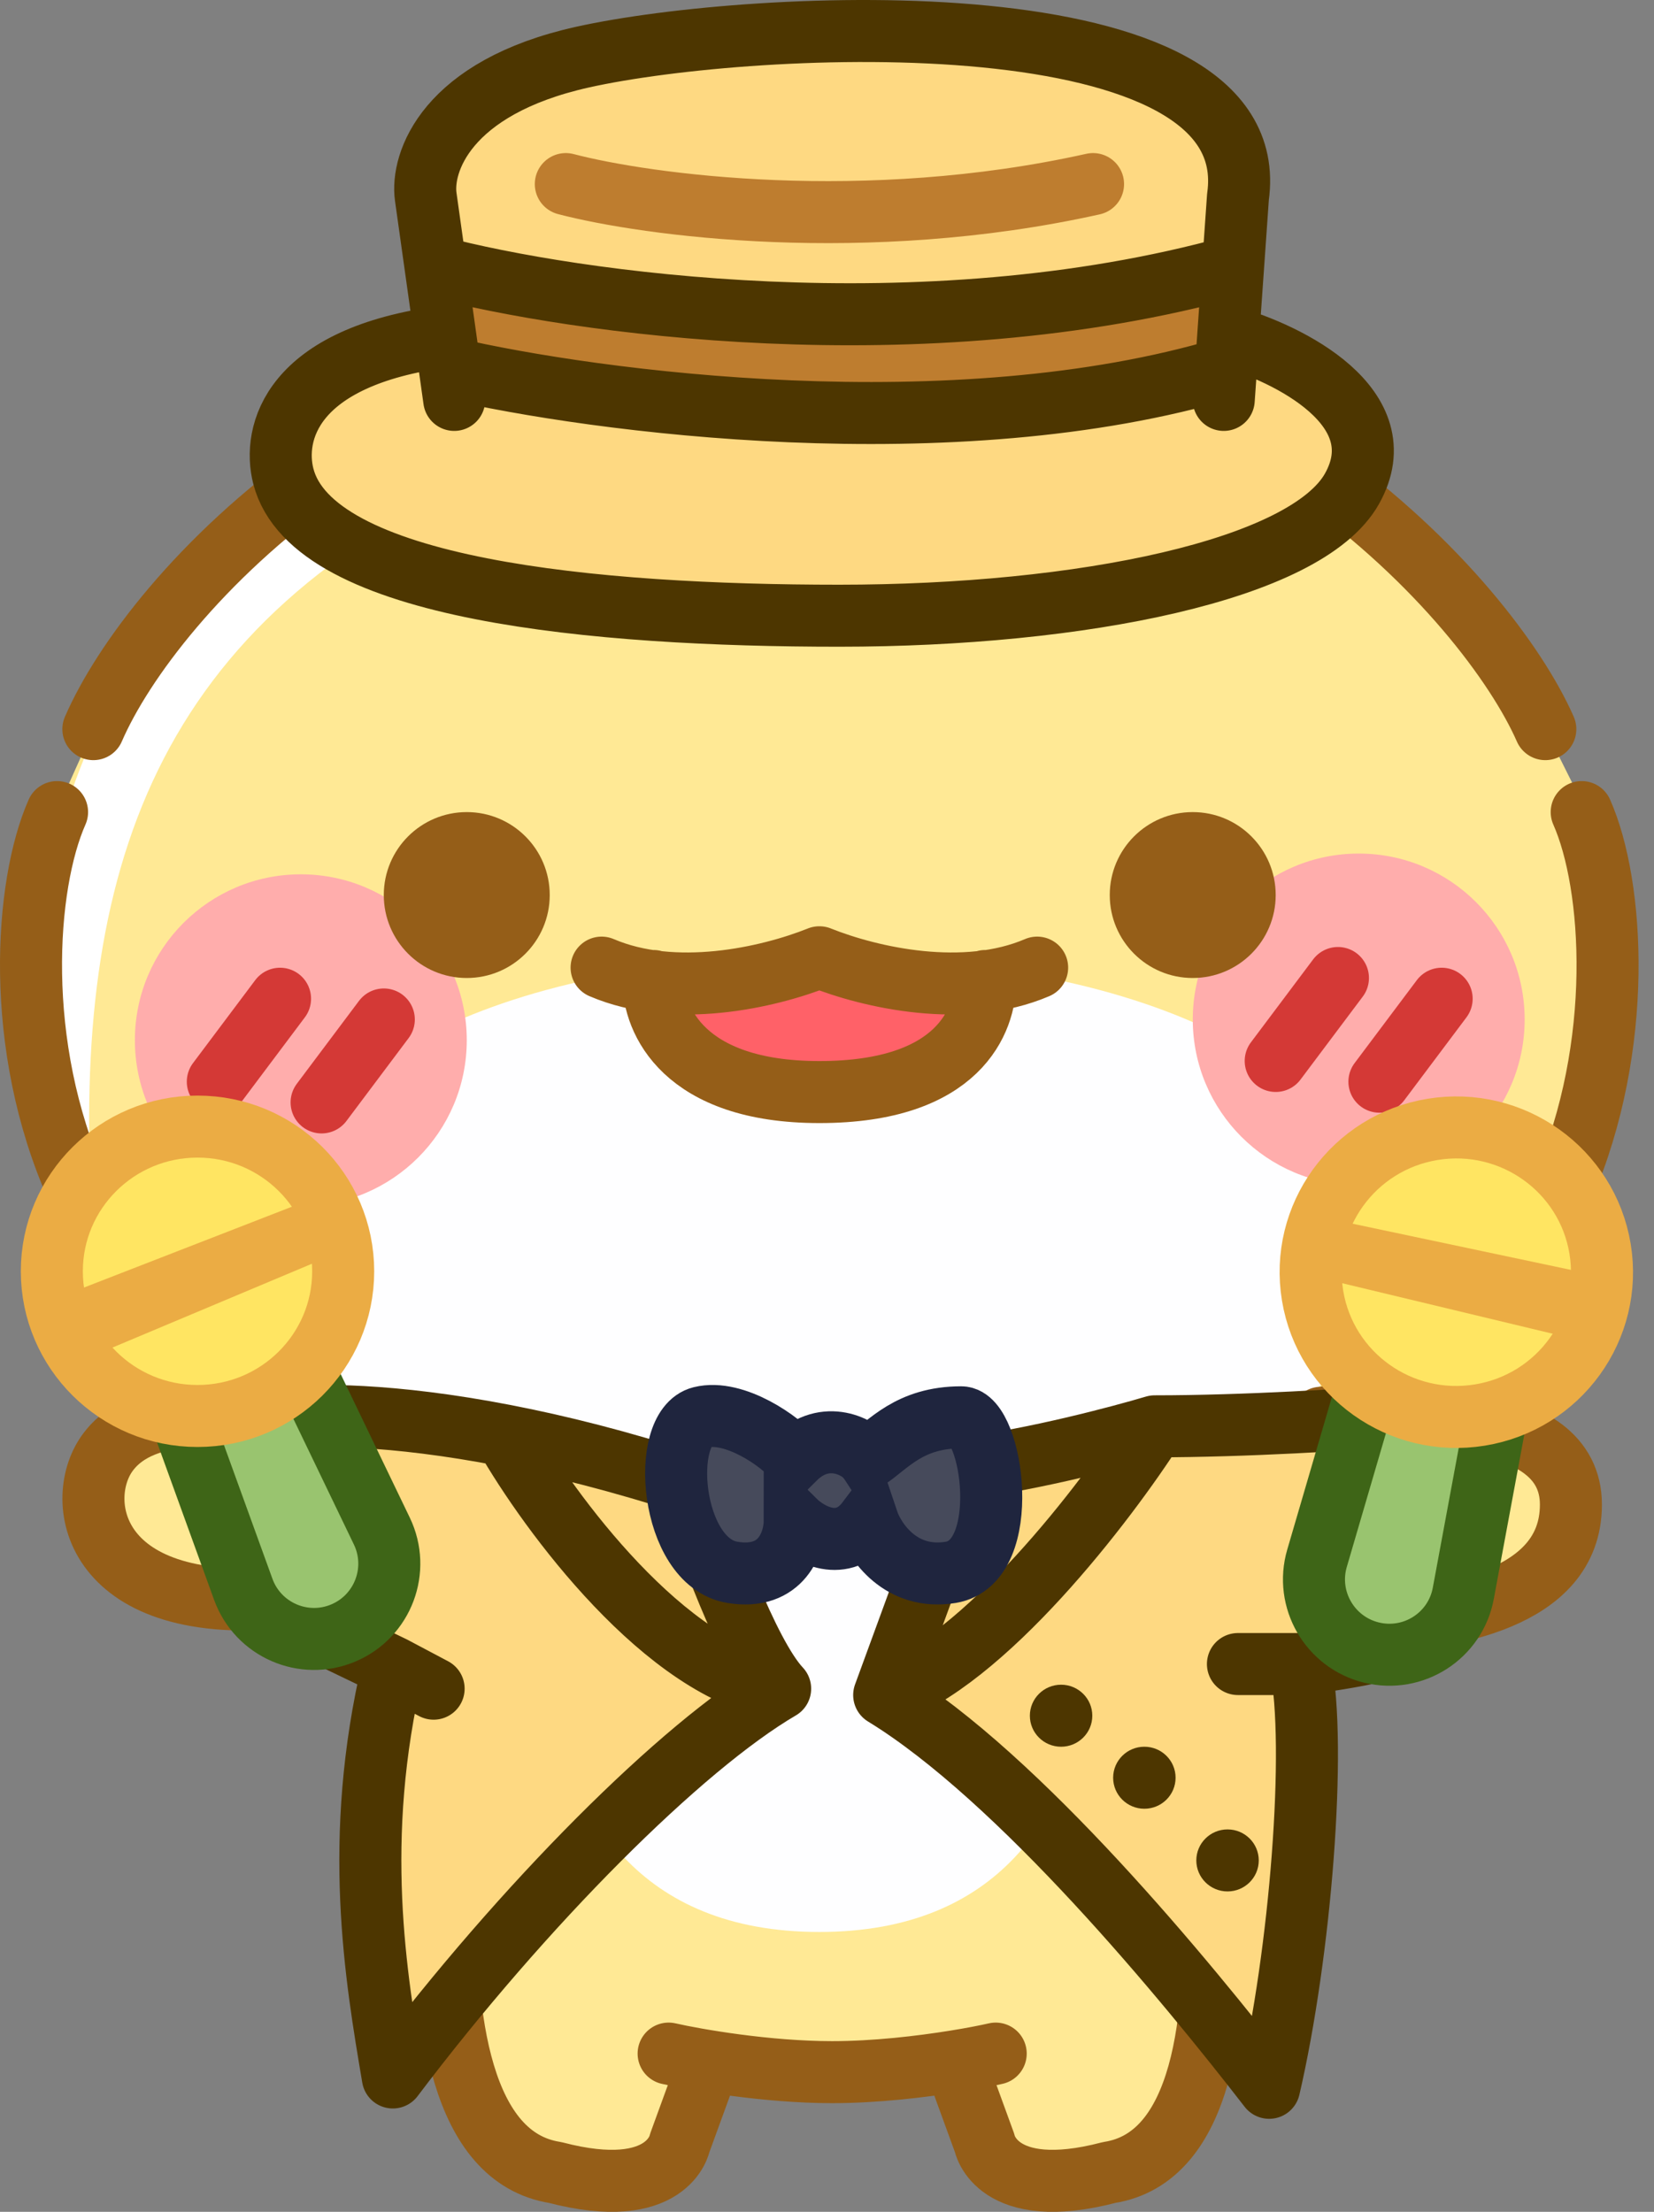 <svg width="80" height="107" viewBox="0 0 80 107" fill="none" xmlns="http://www.w3.org/2000/svg">
<rect x="0" y="0" width="80" height="107" fill="#808080" stroke="none"/>
<path d="M26.85 105.097C17.793 103.673 23.144 78.413 23.144 78.413L23.581 70.387H56.188L56.806 78.413C56.806 78.413 62.706 103.673 53.649 105.097C48.16 106.533 47.623 103.673 47.623 103.673L46.182 99.718C44.546 99.982 42.34 100.243 40.25 100.243C38.159 100.243 35.953 99.982 34.317 99.718L32.876 103.673C32.876 103.673 32.34 106.533 26.85 105.097Z" fill="#FFE995"/>
<path d="M23.144 78.413C23.144 78.413 17.793 103.673 26.85 105.097C32.34 106.533 32.876 103.673 32.876 103.673L34.317 99.718M32.34 99.345C33.658 99.644 37.086 100.243 40.25 100.243C42.34 100.243 44.546 99.981 46.182 99.718M46.182 99.718C47.022 99.583 47.712 99.447 48.16 99.345M46.182 99.718L47.623 103.673C47.623 103.673 48.16 106.533 53.649 105.097C62.706 103.673 56.806 78.413 56.806 78.413" stroke="#955E18" stroke-width="3" stroke-linecap="round" stroke-linejoin="round"/>
<path d="M39.63 93.461C22.072 93.461 26.587 70.387 26.587 70.387H52.671C52.671 70.387 57.187 93.461 39.63 93.461Z" fill="#FEFEFF"/>
<path d="M39.631 15.208C19.566 15.208 7.344 28.739 4.517 35.273L2.717 39.286C-0.291 46.309 0.712 70.387 24.788 70.387H54.68C78.756 70.387 79.759 46.309 76.751 39.286L74.745 35.273C71.996 29.012 59.696 15.208 39.631 15.208Z" fill="#FFE995"/>
<path d="M39.632 46.309C6.521 46.309 5.521 70.386 26.589 70.386H52.673C73.742 70.386 73.743 46.308 39.632 46.309Z" fill="#FEFEFF"/>
<path d="M24.081 22.732C7.38 29.942 3.514 42.295 4.438 58.471C-2.505 40.791 7.491 29.557 13.045 24.238C35.419 8.044 55.876 18.234 63.695 24.489C56.571 21.271 40.782 15.522 24.081 22.732Z" fill="white"/>
<circle cx="14.55" cy="50.322" r="8.026" fill="#FFADAC"/>
<path d="M13.545 48.315L10.535 52.328" stroke="#D43936" stroke-width="3" stroke-linecap="round" stroke-linejoin="round"/>
<path d="M18.564 49.318L15.555 53.331" stroke="#D43936" stroke-width="3" stroke-linecap="round" stroke-linejoin="round"/>
<circle cx="65.718" cy="49.318" r="8.026" fill="#FFADAC"/>
<path d="M64.713 47.312L61.703 51.325" stroke="#D43936" stroke-width="3" stroke-linecap="round" stroke-linejoin="round"/>
<path d="M69.729 48.315L66.719 52.328" stroke="#D43936" stroke-width="3" stroke-linecap="round" stroke-linejoin="round"/>
<path d="M39.632 52.83C33.064 52.83 31.616 49.343 31.606 47.476C34.552 47.86 37.69 47.085 39.631 46.309C41.57 47.085 44.709 47.86 47.656 47.476C47.647 49.343 46.401 52.83 39.632 52.83Z" fill="#FF6168"/>
<path d="M31.606 47.457C31.606 49.318 33.041 52.83 39.632 52.83C46.425 52.83 47.656 49.318 47.656 47.457M39.63 46.309C42.138 47.312 46.653 48.315 50.164 46.81M39.632 46.309C37.122 47.312 32.609 48.315 29.098 46.81" stroke="#955E18" stroke-width="3" stroke-linecap="round" stroke-linejoin="round"/>
<path d="M2.76 39.286C-0.351 46.309 0.507 70.386 26.592 70.386" stroke="#955E18" stroke-width="3" stroke-linecap="round" stroke-linejoin="round"/>
<path d="M76.503 39.286C79.615 46.309 78.577 70.386 53.676 70.386" stroke="#955E18" stroke-width="3" stroke-linecap="round" stroke-linejoin="round"/>
<path d="M4.516 35.273C7.342 28.739 19.564 15.208 39.629 15.208C59.694 15.208 71.994 29.012 74.743 35.273" stroke="#955E18" stroke-width="3" stroke-linecap="round" stroke-linejoin="round"/>
<circle cx="22.576" cy="43.299" r="4.013" fill="#955E18"/>
<circle cx="57.689" cy="43.299" r="4.013" fill="#955E18"/>
<path fill-rule="evenodd" clip-rule="evenodd" d="M20.592 9.52C20.362 7.882 21.557 4.238 28.173 2.764C36.444 0.922 61.257 -0.306 59.878 9.52L59.641 12.897C44.564 17.073 27.642 14.637 21.066 12.897L20.592 9.52Z" fill="#FED982"/>
<path d="M21.066 12.897L21.54 16.275L21.755 17.81C28.791 19.448 46.149 21.741 59.297 17.81L59.404 16.275L59.641 12.897C44.564 17.073 27.642 14.637 21.066 12.897Z" fill="#BE7D2F"/>
<path d="M65.392 23.644C67.597 19.714 62.319 17.094 59.404 16.275L59.297 17.81C46.149 21.741 28.791 19.448 21.755 17.81L21.54 16.275C14.03 17.258 13.183 20.984 13.702 23.03C15.105 28.557 28.859 29.786 40.583 29.786C52.306 29.786 63.186 27.575 65.392 23.644Z" fill="#FED982"/>
<path d="M21.97 19.346L21.755 17.81M59.189 19.346L59.297 17.81M59.404 16.275C62.319 17.094 67.597 19.714 65.392 23.644C63.186 27.575 52.306 29.786 40.583 29.786C28.859 29.786 15.105 28.557 13.702 23.03C13.183 20.984 14.03 17.258 21.54 16.275M59.404 16.275L59.641 12.897M59.404 16.275L59.297 17.81M21.54 16.275L21.066 12.897M21.54 16.275L21.755 17.81M21.066 12.897L20.592 9.52C20.362 7.882 21.557 4.238 28.173 2.764C36.444 0.922 61.257 -0.306 59.878 9.52L59.641 12.897M21.066 12.897C27.642 14.637 44.564 17.073 59.641 12.897M21.755 17.81C28.791 19.448 46.149 21.741 59.297 17.81" stroke="#4D3600" stroke-width="3" stroke-linecap="round" stroke-linejoin="round"/>
<path d="M27.367 8.905C31.273 9.929 41.841 11.362 52.868 8.905" stroke="#BE7D2F" stroke-width="3" stroke-linecap="round"/>
<path d="M5.169 70.324C6.972 67.762 11.502 68.595 12.508 68.762L14.029 77.262C4.458 78.262 3.538 72.643 5.169 70.324Z" fill="#FFE995" stroke="#955E18" stroke-width="3" stroke-linecap="round" stroke-linejoin="round"/>
<path d="M33.297 71.765C34.119 74.377 36.157 80.02 37.734 81.692C32.969 84.478 25.312 92.141 19.001 100.5L18.976 100.351C18.157 95.489 17.049 88.921 19.001 80.647L13.578 78.035V68.63C15.139 68.394 18.939 68.382 24.424 69.444C27.023 69.947 30 70.69 33.297 71.765Z" fill="#FED982"/>
<path d="M37.734 81.692C36.157 80.02 34.119 74.377 33.297 71.765C30 70.69 27.023 69.947 24.424 69.444M37.734 81.692C32.969 84.478 25.312 92.141 19.001 100.5C18.18 95.624 17.029 89.006 19.001 80.647M37.734 81.692C32.212 80.856 26.56 73.178 24.424 69.444M19.001 80.647L20.973 81.692M19.001 80.647L13.578 78.035V68.63C15.139 68.394 18.939 68.382 24.424 69.444" stroke="#4D3600" stroke-width="3" stroke-linecap="round" stroke-linejoin="round"/>
<path d="M11.766 76.885L8.547 68L14.586 66L18.468 74.066C19.369 75.936 18.525 78.18 16.614 78.994C14.693 79.812 12.478 78.849 11.766 76.885Z" fill="#99C46F" stroke="#3E6517" stroke-width="3"/>
<ellipse cx="9.553" cy="61.5" rx="7.046" ry="7" fill="#FFE562"/>
<path d="M15.086 58L3.512 62.5V66L16.596 60.5L15.086 58Z" fill="#EBAC44"/>
<ellipse cx="9.553" cy="61.5" rx="7.046" ry="7" stroke="#EBAC44" stroke-width="3"/>
<path d="M63.908 68.585L63.903 68.585L66.69 78.558L66.694 78.558C69.793 78.208 75.981 77.509 75.981 72.785C75.981 68.061 67.936 68.41 63.908 68.585Z" fill="#FFE995" stroke="#955E18" stroke-width="3" stroke-linecap="round" stroke-linejoin="round"/>
<path d="M42.766 82L46.792 71C50.013 70.6 54.173 69.5 55.85 69C60.279 69 65.412 68.667 67.425 68.5L69.438 79C67.828 79.8 64.406 80.334 62.896 80.5C63.701 84.5 62.896 94.5 61.386 101C57.36 95.8 49.308 86 42.766 82Z" fill="#FED982"/>
<path d="M42.766 82L46.792 71C50.013 70.6 54.173 69.5 55.85 69M42.766 82C49.308 86 57.36 95.8 61.386 101C62.896 94.5 63.701 84.5 62.896 80.5M42.766 82C47.597 80.4 53.502 72.667 55.85 69M62.896 80.5H59.876M62.896 80.5C64.406 80.334 67.828 79.8 69.438 79L67.425 68.5C65.412 68.667 60.279 69 55.85 69" stroke="#4D3600" stroke-width="3" stroke-linecap="round" stroke-linejoin="round"/>
<ellipse cx="51.322" cy="83" rx="1.51" ry="1.5" fill="#4D3600"/>
<ellipse cx="55.35" cy="86" rx="1.51" ry="1.5" fill="#4D3600"/>
<ellipse cx="59.373" cy="90" rx="1.51" ry="1.5" fill="#4D3600"/>
<path d="M70.776 77.081L72.499 67.795L66.213 66.797L63.701 75.383C63.118 77.374 64.318 79.451 66.335 79.945C68.366 80.442 70.395 79.134 70.776 77.081Z" fill="#99C46F" stroke="#3E6517" stroke-width="3"/>
<ellipse cx="7.044" cy="7.001" rx="7.044" ry="7.001" transform="matrix(-0.987 0.161 0.163 0.987 76.25 53.5)" fill="#FFE562"/>
<path d="M64.407 58.984L76.564 61.556L77.137 65.01L63.327 61.695L64.407 58.984Z" fill="#EBAC44"/>
<ellipse cx="7.044" cy="7.001" rx="7.044" ry="7.001" transform="matrix(-0.987 0.161 0.163 0.987 76.25 53.5)" stroke="#EBAC44" stroke-width="3"/>
<path d="M33.911 68.564C35.522 68.164 37.769 69.731 38.44 70.564C39.949 69.064 41.627 70.064 41.962 70.564C42.969 69.898 43.975 68.564 46.492 68.564C48.001 68.564 49.008 75.564 45.988 76.064C43.573 76.464 42.298 74.564 41.962 73.564C40.755 75.164 39.111 74.231 38.44 73.564C38.44 74.564 37.836 76.464 35.421 76.064C32.401 75.564 31.898 69.064 33.911 68.564Z" fill="#464A5B" stroke="#1F253E" stroke-width="3"/>
</svg>
